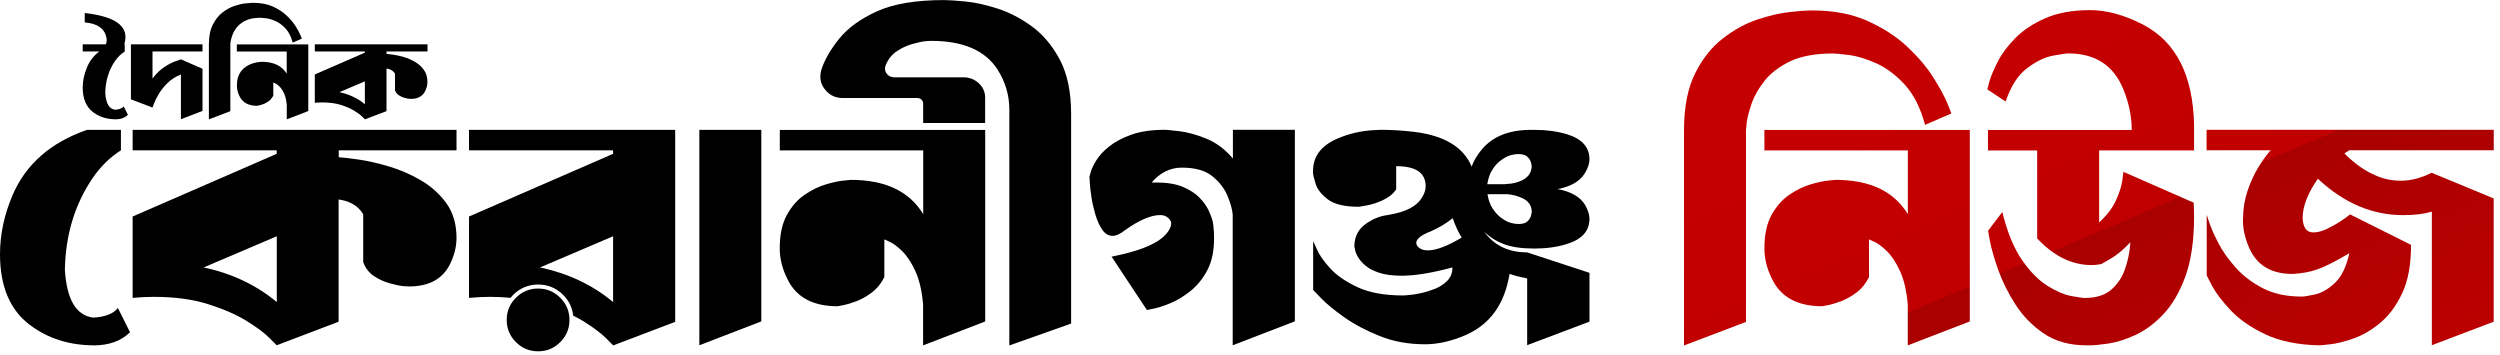 <?xml version="1.0" encoding="UTF-8"?> <svg xmlns="http://www.w3.org/2000/svg" width="380" height="54" viewBox="0 0 380 54" fill="none"><g clip-path="url(#clip0_6_31)"><path d="M14.32 52.49C10.53 52.49 7.27 51.45 4.53 49.38C1.51 47.1 0 43.52 0 38.64C0 35.66 0.63 32.67 1.9 29.69C3.9 24.99 7.67 21.67 13.22 19.74H18.38V22.85C16.76 23.87 15.34 25.25 14.12 27.01C11.38 31.01 9.96 35.68 9.86 41.01C10.14 45.54 11.58 47.96 14.18 48.28C16 48.17 17.25 47.68 17.92 46.81L19.76 50.5C18.46 51.8 16.65 52.47 14.34 52.5L14.32 52.49Z" fill="black"></path><path d="M42.07 52.49L40.96 51.38C40.19 50.61 39.04 49.75 37.51 48.8C35.98 47.85 34.04 47 31.69 46.25C29.34 45.5 26.57 45.12 23.37 45.12C22.35 45.12 21.28 45.17 20.16 45.28V32.91L42.06 23.38V22.85H20.16V19.74H69.39V22.85H51.49V23.9C52.09 23.94 53.07 24.05 54.44 24.24C55.81 24.43 57.34 24.78 59.02 25.27C60.71 25.76 62.34 26.46 63.92 27.38C65.5 28.29 66.81 29.46 67.84 30.88C68.87 32.3 69.39 34.07 69.39 36.17C69.39 37.47 69.07 38.77 68.44 40.07C67.32 42.39 65.23 43.54 62.17 43.54L61.27 43.49C60.67 43.42 59.97 43.27 59.16 43.04C58.35 42.81 57.58 42.45 56.84 41.96C56.1 41.47 55.56 40.77 55.21 39.85V32.58L55.05 32.32C54.91 32.11 54.71 31.87 54.44 31.61C54.18 31.35 53.8 31.09 53.31 30.85C52.82 30.6 52.2 30.43 51.47 30.32V48.9L42.05 52.48L42.07 52.49ZM42.07 45.91V35.91L30.96 40.65C35.24 41.56 38.94 43.32 42.07 45.91Z" fill="black"></path><path d="M81.79 53.4C80.47 53.4 79.35 52.93 78.42 52C77.49 51.07 77.02 49.95 77.02 48.63C77.02 47.31 77.48 46.19 78.42 45.26C79.35 44.33 80.47 43.86 81.79 43.86C83.11 43.86 84.23 44.33 85.16 45.26C86.09 46.19 86.56 47.31 86.56 48.63C86.56 49.95 86.09 51.07 85.16 52C84.23 52.93 83.11 53.4 81.79 53.4Z" fill="black"></path><path d="M71.29 19.74V22.85H93.19V23.38L71.29 32.91V45.28C72.41 45.17 73.48 45.12 74.5 45.12C75.59 45.12 76.62 45.18 77.62 45.27C77.74 45.12 77.85 44.97 77.99 44.83C79.04 43.78 80.32 43.25 81.8 43.25C83.28 43.25 84.56 43.78 85.61 44.83C86.5 45.72 86.99 46.78 87.13 47.98C87.67 48.25 88.18 48.53 88.65 48.81C90.18 49.76 91.33 50.62 92.1 51.39L93.21 52.5L102.63 48.92V19.74H71.3H71.29ZM93.19 45.91C90.07 43.31 86.36 41.56 82.08 40.65L93.19 35.91V45.91Z" fill="black"></path><path d="M106.3 52.49V19.74H115.72V48.85L106.3 52.48V52.49Z" fill="black"></path><path d="M140.31 52.49V46.28C140.13 44.21 139.74 42.52 139.13 41.2C138.52 39.88 137.85 38.87 137.13 38.17C136.41 37.47 135.77 36.99 135.21 36.75L134.42 36.38V42.12C133.93 43.1 133.3 43.88 132.52 44.46C131.75 45.04 130.97 45.48 130.18 45.78C129.39 46.08 128.71 46.28 128.15 46.39L127.31 46.55C123.59 46.55 121.06 45.2 119.73 42.5C118.92 40.92 118.52 39.34 118.52 37.76C118.52 35.65 118.89 33.94 119.63 32.63C120.37 31.31 121.27 30.3 122.34 29.58C123.41 28.86 124.47 28.34 125.53 28.03C126.58 27.71 127.48 27.52 128.22 27.45L129.33 27.34C134.56 27.34 138.23 29.08 140.33 32.55V22.86H118.53V19.75H149.75V48.86L140.33 52.49H140.31Z" fill="black"></path><path d="M153.42 52.49V16.69C153.42 14.48 152.82 12.44 151.63 10.58C149.77 7.67 146.4 6.21 141.52 6.21L140.68 6.26C140.08 6.33 139.39 6.48 138.6 6.71C137.81 6.94 137.05 7.3 136.31 7.79C135.57 8.28 135.01 8.98 134.63 9.9C134.56 10.08 134.52 10.25 134.52 10.43C134.52 10.78 134.65 11.09 134.92 11.35C135.18 11.61 135.53 11.75 135.95 11.75H146.43C147.34 11.75 148.12 12.05 148.77 12.65C149.42 13.25 149.74 13.98 149.74 14.86V18.7H140.32V15.75C140.32 15.5 140.23 15.3 140.06 15.14C139.89 14.98 139.67 14.9 139.43 14.9H128.11C127.13 14.9 126.31 14.57 125.66 13.9C125.01 13.23 124.69 12.48 124.69 11.64C124.69 11.29 124.74 10.94 124.85 10.59C125.34 9.08 126.25 7.51 127.56 5.88C128.88 4.25 130.79 2.86 133.3 1.72C135.81 0.58 139.21 0.01 143.49 0.01C144.16 0.01 145.23 0.08 146.7 0.22C148.17 0.36 149.82 0.72 151.62 1.3C153.42 1.88 155.18 2.79 156.88 4.04C158.58 5.29 159.99 6.98 161.12 9.12C162.24 11.26 162.81 14 162.81 17.33V49.18L153.44 52.5L153.42 52.49Z" fill="black"></path><path d="M187.37 52.49V32.59C187.3 31.82 187.04 30.88 186.58 29.77C186.12 28.66 185.36 27.67 184.29 26.8C183.22 25.92 181.67 25.48 179.63 25.48C177.87 25.48 176.35 26.24 175.05 27.74H175.73C177.38 27.74 178.73 27.96 179.78 28.4C180.83 28.84 181.67 29.38 182.31 30.03C182.94 30.68 183.41 31.33 183.71 31.98C184.01 32.63 184.21 33.16 184.32 33.59L184.43 34.27C184.5 34.94 184.54 35.57 184.54 36.17C184.54 38.14 184.2 39.77 183.51 41.07C182.83 42.37 181.97 43.42 180.96 44.23C179.94 45.04 178.93 45.65 177.93 46.07C176.93 46.49 176.08 46.77 175.38 46.91L174.33 47.12L168.96 39.01C172.71 38.27 175.29 37.31 176.7 36.11C177.58 35.34 178.02 34.6 178.02 33.9V33.74C177.67 33.04 177.11 32.69 176.34 32.69C174.94 32.69 173.14 33.46 170.97 35.01C170.27 35.57 169.65 35.85 169.13 35.85C168.5 35.85 167.97 35.54 167.55 34.93C167.13 34.32 166.79 33.57 166.52 32.69C166.26 31.81 166.05 30.93 165.91 30.03C165.77 29.14 165.68 28.37 165.65 27.74L165.6 26.84L165.81 26.1C165.95 25.61 166.24 25.01 166.68 24.31C167.12 23.61 167.77 22.91 168.63 22.23C169.49 21.55 170.6 20.96 171.97 20.47C173.34 19.98 175.04 19.73 177.08 19.73C177.29 19.73 178.01 19.8 179.24 19.94C180.47 20.08 181.84 20.46 183.35 21.07C184.86 21.68 186.21 22.69 187.4 24.1V19.73H196.82V48.84L187.4 52.47L187.37 52.49Z" fill="black"></path><path d="M232.13 52.49V42.33L231.71 42.22C231.04 42.11 230.29 41.92 229.45 41.64C228.71 46.2 226.5 49.29 222.82 50.91C220.64 51.86 218.57 52.33 216.61 52.33C214.08 52.33 211.78 51.91 209.69 51.07C207.6 50.23 205.8 49.27 204.29 48.2C202.78 47.13 201.62 46.17 200.81 45.33L199.6 44.07V36.65L200.18 37.91C200.53 38.75 201.2 39.71 202.18 40.78C203.16 41.85 204.55 42.81 206.34 43.65C208.13 44.49 210.45 44.91 213.29 44.91L214.03 44.86C214.56 44.82 215.19 44.73 215.93 44.57C216.67 44.41 217.4 44.18 218.14 43.89C218.88 43.59 219.5 43.18 220.01 42.65C220.52 42.12 220.77 41.46 220.77 40.65C217.65 41.49 215.08 41.91 213.08 41.91C211.68 41.91 210.53 41.76 209.63 41.46C208.73 41.16 208.03 40.79 207.52 40.35C207.01 39.91 206.63 39.47 206.39 39.03C206.14 38.59 206 38.23 205.97 37.95L205.86 37.48C205.86 35.9 206.53 34.69 207.86 33.85C208.81 33.22 209.82 32.83 210.91 32.69L211.49 32.58C213.74 32.16 215.24 31.37 216.02 30.21C216.48 29.54 216.7 28.91 216.7 28.31C216.7 26.27 215.21 25.26 212.22 25.26V28.79C211.83 29.35 211.33 29.81 210.69 30.16C209.64 30.76 208.48 31.14 207.22 31.32L206.54 31.43C204.4 31.43 202.84 31.06 201.85 30.32C200.87 29.58 200.24 28.79 199.98 27.95C199.72 27.11 199.58 26.55 199.58 26.26V26C199.58 23.79 200.79 22.16 203.21 21.1C204.96 20.33 206.84 19.89 208.84 19.78L209.89 19.73C211.5 19.73 213.21 19.84 215 20.05C219.56 20.61 222.46 22.37 223.69 25.32C224.01 24.44 224.51 23.58 225.22 22.74C226.87 20.74 229.36 19.74 232.7 19.74H233.33C235.12 19.74 236.75 19.97 238.23 20.42C240.48 21.12 241.6 22.39 241.6 24.21C241.6 24.81 241.39 25.47 240.97 26.21C240.23 27.51 238.83 28.35 236.76 28.74C238.83 29.13 240.24 29.95 240.97 31.21C241.39 31.98 241.6 32.67 241.6 33.26C241.6 35.12 240.44 36.4 238.13 37.1C236.66 37.56 235.02 37.78 233.23 37.78C231.33 37.78 229.8 37.56 228.62 37.12C227.44 36.68 226.44 36.04 225.59 35.2C227.1 37.31 229.28 38.36 232.12 38.36L241.6 41.47V48.89L232.12 52.47L232.13 52.49ZM217.02 38.06C218.28 38.06 220 37.41 222.18 36.11C221.65 35.27 221.2 34.29 220.81 33.16C219.93 33.9 218.79 34.58 217.39 35.21L217.07 35.32C216.86 35.42 216.61 35.55 216.33 35.69C216.05 35.83 215.8 36.02 215.59 36.24C215.38 36.47 215.27 36.71 215.27 36.95C215.31 37.06 215.32 37.13 215.32 37.16C215.32 37.19 215.35 37.26 215.4 37.34C215.45 37.43 215.54 37.52 215.66 37.63C215.78 37.74 215.95 37.83 216.16 37.92C216.37 38.01 216.65 38.05 217 38.05L217.02 38.06ZM228.71 28L229.13 27.95C229.41 27.95 229.75 27.91 230.16 27.82C230.56 27.73 230.97 27.59 231.37 27.4C231.77 27.21 232.11 26.94 232.37 26.61C232.63 26.28 232.78 25.85 232.82 25.32C232.82 25.21 232.78 25.01 232.71 24.71C232.64 24.41 232.46 24.12 232.18 23.84C231.9 23.56 231.43 23.42 230.76 23.42C230.44 23.42 230.08 23.47 229.65 23.58L229.18 23.74C228.86 23.88 228.5 24.11 228.07 24.42C227.64 24.73 227.24 25.18 226.86 25.76C226.47 26.34 226.21 27.09 226.07 28H228.7H228.71ZM230.82 34.05C231.45 34.05 231.91 33.91 232.19 33.63C232.47 33.35 232.65 33.06 232.72 32.76C232.79 32.46 232.83 32.26 232.83 32.15C232.79 31.2 232.3 30.52 231.36 30.1C230.66 29.78 229.92 29.59 229.15 29.52H226.1C226.24 30.4 226.5 31.13 226.89 31.71C227.28 32.29 227.68 32.74 228.1 33.05C228.52 33.37 228.89 33.59 229.21 33.73L229.68 33.89C230.1 34 230.49 34.05 230.84 34.05H230.82Z" fill="black"></path><path d="M255.97 52.49V19.8C255.97 16.29 256.53 13.41 257.65 11.17C258.77 8.92 260.19 7.14 261.89 5.83C263.59 4.51 265.35 3.56 267.15 2.96C268.96 2.36 270.59 1.99 272.05 1.83C273.51 1.67 274.52 1.59 275.08 1.59H275.5C278.73 1.59 281.53 2.13 283.9 3.2C286.27 4.27 288.27 5.57 289.9 7.1C291.53 8.63 292.84 10.16 293.82 11.71C294.8 13.25 295.52 14.57 295.98 15.66L296.61 17.24L292.61 18.98C291.91 16.38 290.88 14.35 289.53 12.87C288.18 11.4 286.74 10.32 285.21 9.63C283.68 8.95 282.31 8.52 281.08 8.37C279.85 8.21 279.03 8.13 278.61 8.13C275.94 8.13 273.78 8.53 272.13 9.31C270.48 10.1 269.19 11.07 268.26 12.23C267.33 13.39 266.66 14.55 266.26 15.71C265.86 16.87 265.6 17.83 265.5 18.61L265.39 19.82V48.93L255.97 52.51V52.49Z" fill="url(#paint0_linear_6_31)"></path><path d="M289.98 52.49V46.28C289.8 44.21 289.41 42.52 288.8 41.2C288.19 39.88 287.52 38.87 286.8 38.17C286.08 37.47 285.44 36.99 284.88 36.75L284.09 36.38V42.12C283.6 43.1 282.97 43.88 282.19 44.46C281.42 45.04 280.64 45.48 279.85 45.78C279.06 46.08 278.38 46.28 277.82 46.39L276.98 46.55C273.26 46.55 270.73 45.2 269.4 42.5C268.59 40.92 268.19 39.34 268.19 37.76C268.19 35.65 268.56 33.94 269.3 32.63C270.04 31.31 270.94 30.3 272.01 29.58C273.08 28.86 274.14 28.34 275.2 28.03C276.25 27.71 277.15 27.52 277.88 27.45L278.99 27.34C284.22 27.34 287.89 29.08 289.99 32.55V22.86H268.19V19.75H299.41V48.86L289.99 52.49H289.98Z" fill="url(#paint1_linear_6_31)"></path><path d="M317.68 52.49H317.15C314.59 52.49 312.43 51.89 310.67 50.7C308.92 49.51 307.49 48.05 306.38 46.33C305.27 44.61 304.41 42.9 303.8 41.2C303.18 39.5 302.76 38.05 302.51 36.86L302.19 35.07L304.35 32.23C305.12 35.35 306.14 37.81 307.4 39.6C308.66 41.39 309.96 42.69 311.3 43.5C312.63 44.31 313.82 44.81 314.85 45C315.89 45.19 316.56 45.29 316.88 45.29C318.56 45.29 319.89 44.89 320.85 44.08C321.81 43.27 322.53 42.23 322.98 40.95C323.44 39.67 323.72 38.29 323.82 36.82C322.73 37.98 321.71 38.82 320.77 39.35L319.4 40.14L319.03 40.19C318.75 40.26 318.38 40.29 317.92 40.29C314.94 40.29 312.18 38.94 309.65 36.24V22.87H302.17V19.76H324.02V19.71C324.02 17.71 323.6 15.67 322.76 13.6C321.29 9.95 318.5 8.12 314.39 8.12C314.07 8.12 313.29 8.23 312.05 8.46C310.8 8.69 309.49 9.33 308.1 10.38C306.71 11.43 305.63 13.12 304.86 15.43L302.07 13.59L302.39 12.38C302.64 11.54 303.07 10.52 303.68 9.33C304.29 8.14 305.18 6.95 306.34 5.78C307.5 4.6 309.01 3.6 310.87 2.78C312.73 1.96 315.01 1.54 317.71 1.54C320.24 1.54 322.92 2.28 325.76 3.75C330.74 6.35 333.32 11.4 333.5 18.91V22.86H319.07V33.81C320.26 32.72 321.12 31.59 321.65 30.41C322.18 29.23 322.49 28.22 322.6 27.38L322.76 26.12L333.45 30.81L333.5 32.86C333.5 36.58 333.05 39.65 332.16 42.07C331.27 44.49 330.13 46.41 328.76 47.84C327.39 49.26 325.96 50.31 324.47 50.97C322.98 51.64 321.62 52.06 320.39 52.23C319.16 52.41 318.25 52.49 317.65 52.49H317.68Z" fill="url(#paint2_linear_6_31)"></path><path d="M369.64 52.49V32.17C368.48 32.52 367.02 32.7 365.27 32.7C360.57 32.7 356.25 30.86 352.32 27.17C350.78 29.35 350 31.35 350 33.17C350.07 34.61 350.61 35.33 351.63 35.33C352.26 35.33 352.95 35.15 353.68 34.8C354.41 34.45 355.09 34.07 355.71 33.67C356.32 33.27 356.75 32.96 357 32.75L357.21 32.59L366.48 37.22C366.48 40.24 366.02 42.71 365.11 44.62C364.2 46.53 363.07 48.03 361.74 49.12C360.41 50.21 359.06 50.99 357.71 51.46C356.36 51.93 355.19 52.22 354.21 52.33C353.23 52.44 352.67 52.49 352.53 52.49C349.27 52.42 346.53 51.86 344.32 50.81C342.11 49.76 340.35 48.54 339.05 47.15C337.75 45.76 336.82 44.54 336.26 43.49L335.42 41.86V32.65L335.84 33.91C336.12 34.75 336.59 35.79 337.23 37.02C337.87 38.25 338.76 39.48 339.86 40.71C340.96 41.94 342.33 42.97 343.97 43.82C345.6 44.66 347.58 45.08 349.89 45.08C350.21 45.08 350.86 44.98 351.86 44.76C352.86 44.54 353.87 43.97 354.89 43.02C355.91 42.07 356.64 40.56 357.1 38.49C354.96 39.75 353.33 40.58 352.2 40.96C351.08 41.35 349.83 41.57 348.46 41.64C345.23 41.64 343.04 40.32 341.88 37.69C341.25 36.22 340.93 34.85 340.93 33.58C340.93 31.89 341.17 30.36 341.64 28.97C342.11 27.58 342.68 26.37 343.32 25.34C343.97 24.3 344.57 23.47 345.14 22.84H335.4V19.73H379.05V22.84H357.09L356.35 23.31C356.84 23.84 357.51 24.42 358.35 25.07C359.19 25.72 360.18 26.28 361.3 26.76C362.42 27.23 363.65 27.47 364.99 27.47C366.43 27.47 367.97 27.07 369.62 26.26L379.04 30.16V48.9L369.62 52.48L369.64 52.49Z" fill="url(#paint3_linear_6_31)"></path><path d="M17.56 18.13C16.24 18.13 15.11 17.77 14.15 17.05C13.1 16.26 12.57 15.01 12.57 13.31C12.57 12.27 12.8 11.23 13.25 10.18C13.64 9.24 14.26 8.45 15.1 7.82H12.57V6.74H16.09C16.18 6.53 16.22 6.32 16.22 6.1C16.22 5.99 16.21 5.87 16.18 5.75C15.92 4.35 14.82 3.56 12.88 3.41V1.98C17.01 2.44 19.07 3.66 19.07 5.63C19.07 5.98 19.01 6.36 18.89 6.75H18.96V7.83C18.4 8.18 17.9 8.67 17.48 9.28C16.53 10.67 16.03 12.3 16 14.15C16.1 15.73 16.6 16.57 17.5 16.68C18.13 16.64 18.57 16.47 18.8 16.17L19.44 17.45C18.99 17.9 18.36 18.13 17.55 18.15L17.56 18.13Z" fill="black"></path><path d="M27.5 18.13V11.32C26.68 11.65 25.99 12.09 25.44 12.64C24.88 13.19 24.44 13.75 24.11 14.32C23.78 14.89 23.54 15.37 23.4 15.76L23.18 16.35L19.9 15.1V6.74H30.78V7.82H23.18V11.94C23.74 11.18 24.36 10.59 25.02 10.16C25.69 9.73 26.26 9.44 26.75 9.28L27.5 9.02L30.78 10.45V16.86L27.5 18.12V18.13Z" fill="black"></path><path d="M31.75 18.13V6.76C31.75 5.54 31.95 4.54 32.34 3.76C32.73 2.98 33.22 2.36 33.81 1.9C34.4 1.44 35.01 1.11 35.64 0.9C36.27 0.69 36.84 0.56 37.34 0.51C37.85 0.46 38.2 0.43 38.39 0.43H38.54C39.66 0.43 40.64 0.62 41.46 0.99C42.28 1.36 42.98 1.81 43.55 2.35C44.12 2.89 44.57 3.42 44.91 3.95C45.25 4.49 45.5 4.95 45.66 5.32L45.88 5.87L44.49 6.47C44.25 5.57 43.89 4.86 43.42 4.35C42.95 3.84 42.45 3.46 41.92 3.22C41.39 2.98 40.91 2.84 40.48 2.78C40.05 2.73 39.77 2.7 39.62 2.7C38.69 2.7 37.94 2.84 37.37 3.11C36.8 3.38 36.35 3.72 36.02 4.13C35.7 4.53 35.46 4.94 35.32 5.34C35.18 5.74 35.09 6.08 35.05 6.35L35.01 6.77V16.9L31.73 18.15L31.75 18.13Z" fill="black"></path><path d="M43.59 18.13V15.97C43.53 15.25 43.39 14.66 43.18 14.2C42.97 13.74 42.73 13.39 42.48 13.15C42.23 12.91 42.01 12.74 41.81 12.66L41.54 12.53V14.53C41.37 14.87 41.15 15.14 40.88 15.35C40.61 15.56 40.34 15.7 40.07 15.81C39.8 15.91 39.56 15.98 39.36 16.02L39.07 16.08C37.78 16.08 36.9 15.61 36.43 14.67C36.15 14.12 36.01 13.57 36.01 13.02C36.01 12.29 36.14 11.69 36.39 11.23C36.64 10.77 36.96 10.42 37.33 10.17C37.7 9.92 38.07 9.74 38.44 9.63C38.81 9.52 39.12 9.45 39.37 9.43L39.75 9.39C41.57 9.39 42.85 9.99 43.58 11.2V7.83H36V6.75H46.86V16.88L43.58 18.14L43.59 18.13Z" fill="black"></path><path d="M55.46 18.13L55.08 17.75C54.81 17.48 54.41 17.18 53.88 16.85C53.35 16.52 52.67 16.22 51.86 15.96C51.04 15.7 50.08 15.57 48.97 15.57C48.62 15.57 48.24 15.59 47.85 15.62V11.32L55.47 8V7.82H47.85V6.74H64.98V7.82H58.75V8.19C58.96 8.2 59.3 8.24 59.78 8.31C60.26 8.38 60.79 8.5 61.37 8.67C61.96 8.84 62.52 9.09 63.07 9.4C63.62 9.72 64.07 10.12 64.43 10.62C64.79 11.12 64.97 11.73 64.97 12.46C64.97 12.91 64.86 13.36 64.64 13.82C64.25 14.63 63.52 15.03 62.46 15.03L62.15 15.01C61.94 14.99 61.7 14.93 61.42 14.85C61.14 14.77 60.87 14.65 60.61 14.47C60.35 14.3 60.16 14.05 60.04 13.74V11.21L59.99 11.12C59.94 11.05 59.87 10.96 59.78 10.87C59.69 10.78 59.56 10.69 59.39 10.6C59.22 10.52 59.01 10.45 58.75 10.42V16.89L55.47 18.14L55.46 18.13ZM55.46 15.84V12.36L51.59 14.01C53.08 14.33 54.37 14.94 55.46 15.84Z" fill="black"></path></g><defs><linearGradient id="paint0_linear_6_31" x1="296.32" y1="82" x2="268.49" y2="16.42" gradientUnits="userSpaceOnUse"><stop stop-color="#BB0000"></stop><stop offset="0.48" stop-color="#A90000"></stop><stop offset="0.48" stop-color="#C00000"></stop><stop offset="1" stop-color="#C50000"></stop></linearGradient><linearGradient id="paint1_linear_6_31" x1="304.5" y1="78.52" x2="276.68" y2="12.94" gradientUnits="userSpaceOnUse"><stop stop-color="#BB0000"></stop><stop offset="0.48" stop-color="#A90000"></stop><stop offset="0.48" stop-color="#C00000"></stop><stop offset="1" stop-color="#C50000"></stop></linearGradient><linearGradient id="paint2_linear_6_31" x1="334.76" y1="65.69" x2="306.93" y2="0.11" gradientUnits="userSpaceOnUse"><stop stop-color="#BB0000"></stop><stop offset="0.48" stop-color="#A90000"></stop><stop offset="0.48" stop-color="#C00000"></stop><stop offset="1" stop-color="#C50000"></stop></linearGradient><linearGradient id="paint3_linear_6_31" x1="366.36" y1="52.28" x2="338.53" y2="-13.3" gradientUnits="userSpaceOnUse"><stop stop-color="#BB0000"></stop><stop offset="0.48" stop-color="#A90000"></stop><stop offset="0.48" stop-color="#C00000"></stop><stop offset="1" stop-color="#C50000"></stop></linearGradient><clipPath id="clip0_6_31"><rect width="379.07" height="53.4" fill="white"></rect></clipPath></defs></svg> 